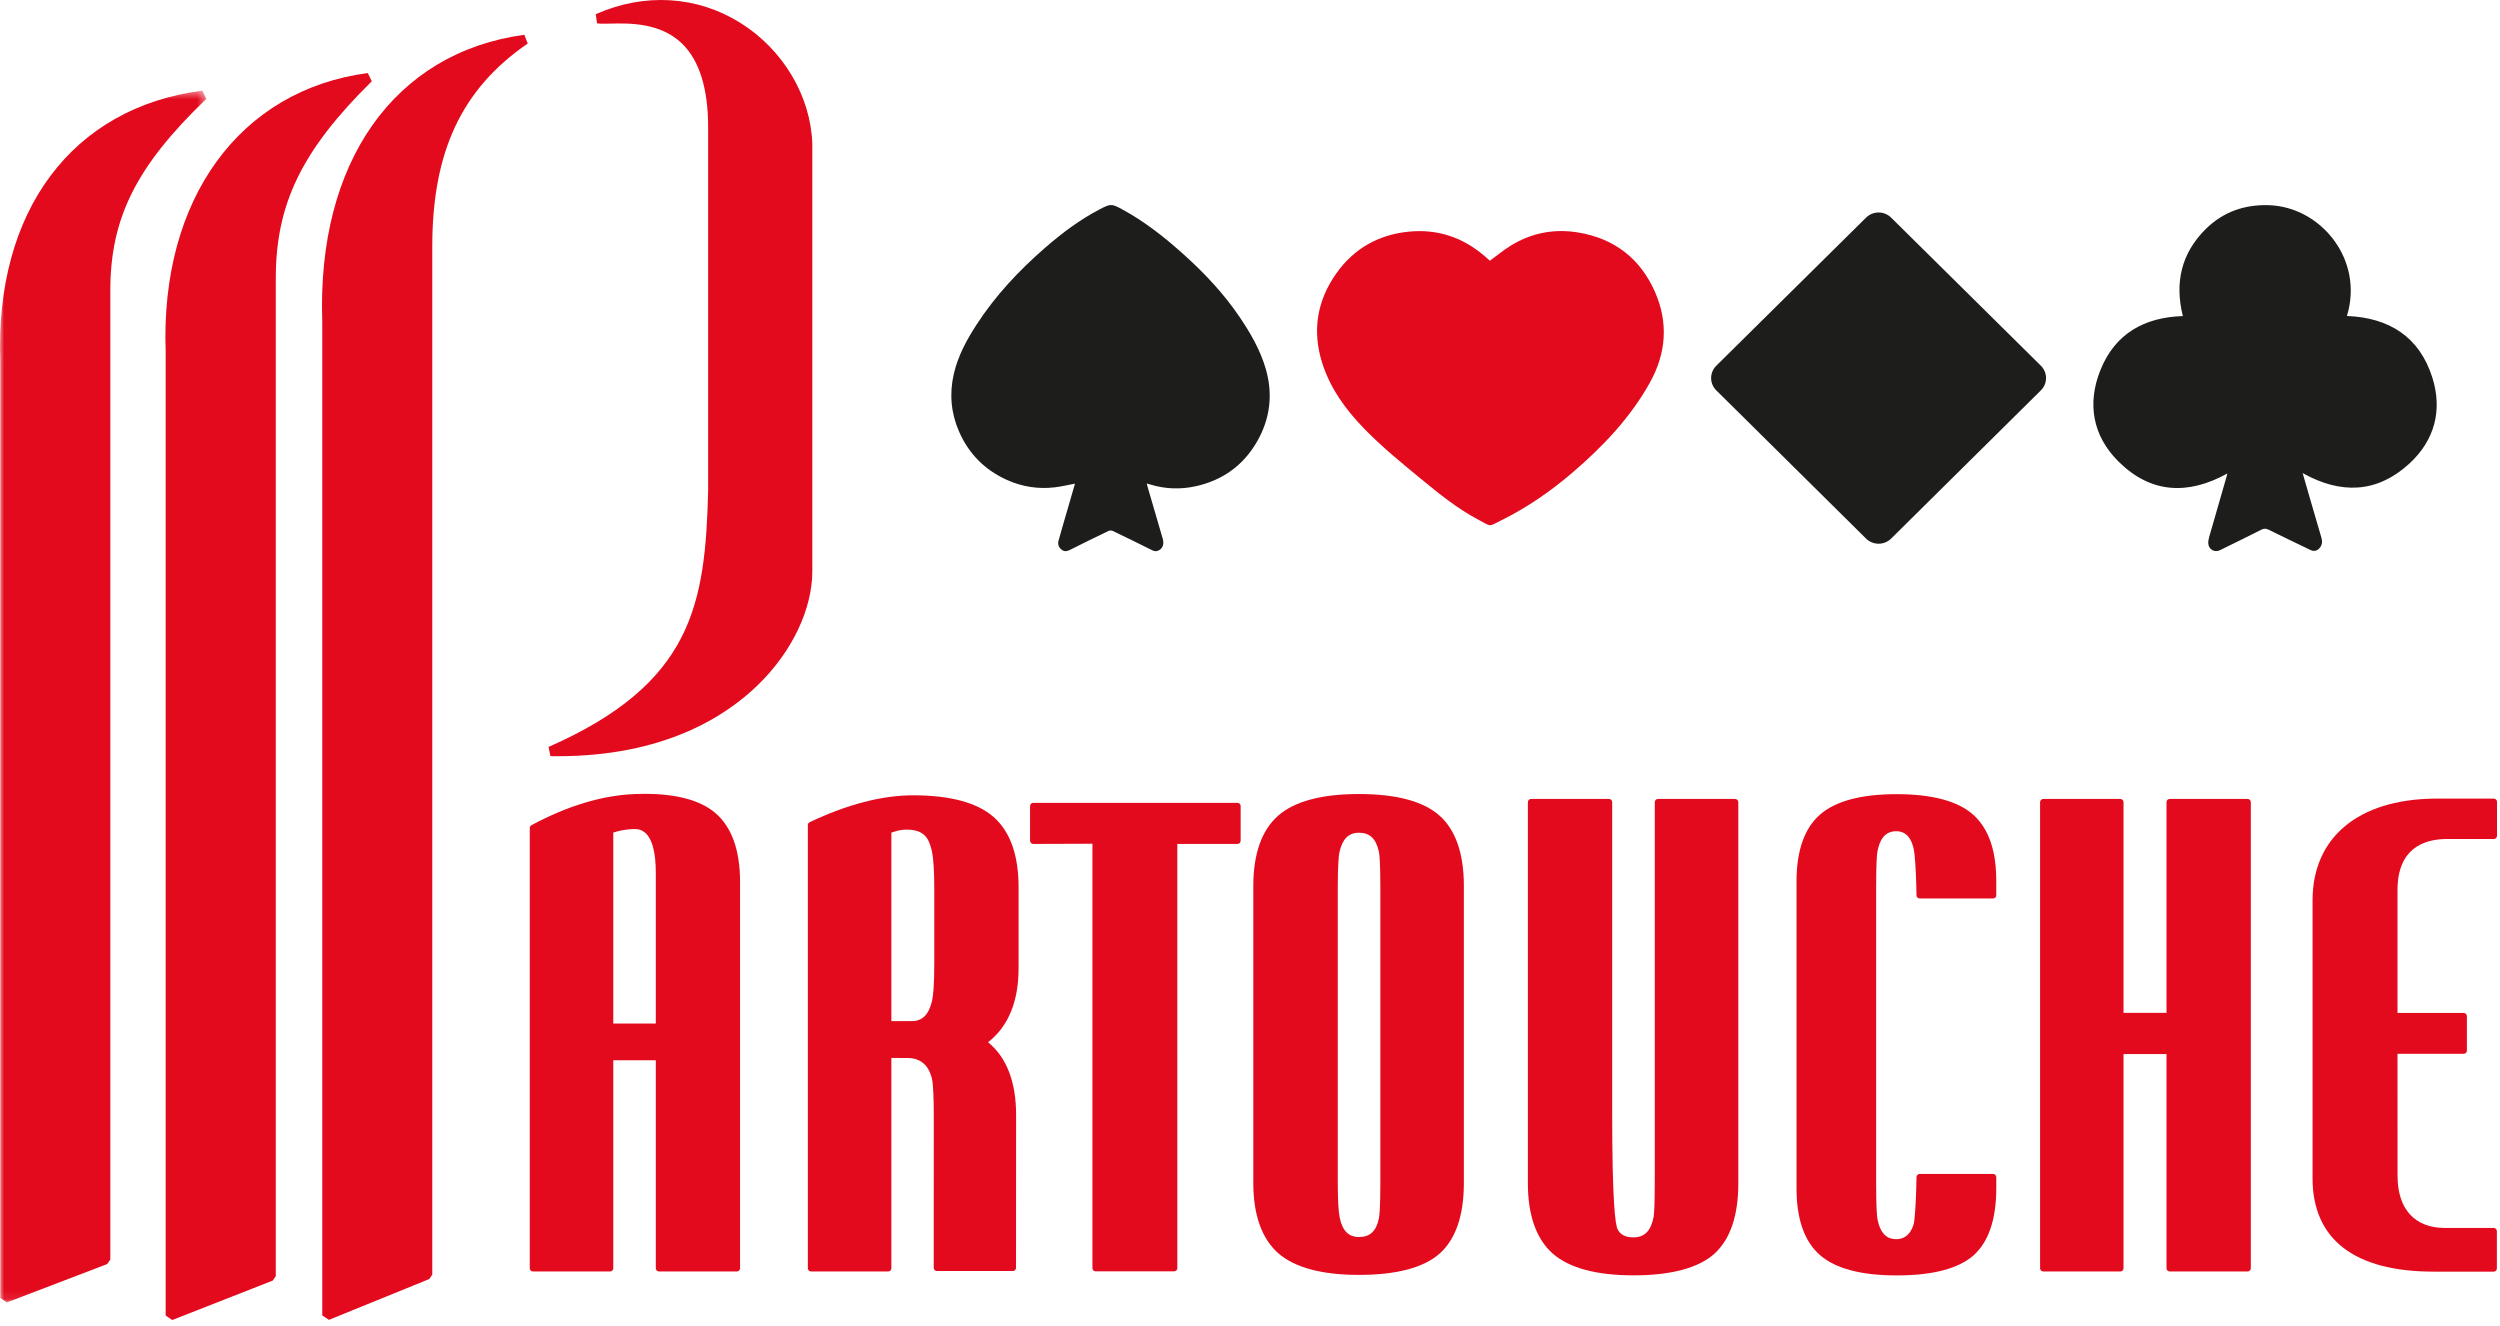 <?xml version="1.0" encoding="UTF-8"?>
<svg width="298px" height="158px" viewBox="0 0 298 158" version="1.1" xmlns="http://www.w3.org/2000/svg" xmlns:xlink="http://www.w3.org/1999/xlink">
    <title>logos/Partouche/new-logo</title>
    <defs>
        <polygon id="path-1" points="0 0.458 24.594 0.458 24.594 144.905 0 144.905"></polygon>
    </defs>
    <g id="logos/Partouche/new-logo" stroke="none" stroke-width="1" fill="none" fill-rule="evenodd">
        <g id="Group-34">
            <path d="M78.172,104.057 L78.172,122.008 L73.102,122.008 L73.102,99.245 C73.799,99.004 74.6,98.862 75.484,98.824 L75.579,98.822 C76.222,98.822 78.172,98.822 78.172,104.057 L78.172,104.057 Z M85.225,96.873 C83.442,95.381 80.627,94.626 76.856,94.626 C76.463,94.626 76.059,94.633 75.644,94.65 C71.773,94.81 67.638,96.059 63.349,98.362 C63.227,98.429 63.148,98.558 63.148,98.699 L63.148,151.178 C63.148,151.389 63.319,151.561 63.531,151.561 L72.719,151.561 C72.93,151.561 73.102,151.389 73.102,151.178 L73.102,126.385 L78.172,126.385 L78.172,151.178 C78.172,151.389 78.344,151.561 78.555,151.561 L87.832,151.561 C88.043,151.561 88.216,151.389 88.216,151.178 L88.216,105.135 C88.216,101.321 87.209,98.541 85.225,96.873 L85.225,96.873 Z" id="Fill-1" fill="#E30A1D"></path>
            <path d="M159.462,105.846 C159.462,102.938 159.587,101.925 159.661,101.579 C160.013,99.998 160.757,99.26 162.002,99.26 C163.281,99.26 164.032,99.984 164.366,101.537 C164.444,101.91 164.538,102.957 164.538,105.811 L164.538,140.939 C164.538,143.951 164.43,144.916 164.365,145.223 C164.06,146.744 163.309,147.451 162.002,147.451 C160.754,147.451 160.021,146.72 159.696,145.15 C159.54,144.423 159.462,142.986 159.462,140.875 L159.462,105.846 Z M161.985,94.648 C157.542,94.648 154.3,95.518 152.349,97.233 C150.388,98.972 149.395,101.785 149.395,105.596 L149.395,141.013 C149.395,144.816 150.396,147.634 152.369,149.388 C154.336,151.1 157.57,151.967 161.985,151.967 C166.468,151.967 169.707,151.11 171.613,149.42 C173.525,147.702 174.493,144.874 174.493,141.013 L174.493,105.596 C174.493,101.739 173.51,98.915 171.57,97.204 C169.65,95.508 166.424,94.648 161.985,94.648 L161.985,94.648 Z" id="Fill-3" fill="#E30A1D"></path>
            <path d="M206.824,95.236 L197.631,95.236 C197.42,95.236 197.249,95.407 197.249,95.618 L197.249,140.496 C197.249,143.798 197.166,144.753 197.116,145.028 C196.803,146.71 196.039,147.495 194.713,147.495 C193.766,147.495 193.152,147.189 192.834,146.558 C192.529,145.994 192.173,143.138 192.173,132.685 L192.173,95.618 C192.173,95.407 192.001,95.236 191.79,95.236 L182.505,95.236 C182.294,95.236 182.123,95.407 182.123,95.618 L182.123,141.065 C182.123,144.865 183.122,147.681 185.092,149.434 C187.064,151.152 190.297,152.021 194.703,152.021 C199.17,152.021 202.409,151.162 204.333,149.467 C206.241,147.741 207.207,144.915 207.207,141.065 L207.207,95.618 C207.207,95.407 207.035,95.236 206.824,95.236" id="Fill-5" fill="#E30A1D"></path>
            <path d="M267.915,95.236 L258.63,95.236 C258.418,95.236 258.247,95.407 258.247,95.618 L258.247,120.735 L253.124,120.735 L253.124,95.618 C253.124,95.407 252.953,95.236 252.742,95.236 L243.56,95.236 C243.35,95.236 243.178,95.407 243.178,95.618 L243.178,151.178 C243.178,151.39 243.35,151.561 243.56,151.561 L252.742,151.561 C252.953,151.561 253.124,151.39 253.124,151.178 L253.124,125.641 L258.247,125.641 L258.247,151.178 C258.247,151.39 258.418,151.561 258.63,151.561 L267.915,151.561 C268.126,151.561 268.297,151.39 268.297,151.178 L268.297,95.618 C268.297,95.407 268.126,95.236 267.915,95.236" id="Fill-7" fill="#E30A1D"></path>
            <path d="M111.367,106.019 L111.367,114.879 C111.367,117.564 111.22,118.776 111.097,119.32 C110.704,120.954 109.943,121.718 108.703,121.718 L108.58,121.715 L106.251,121.717 L106.251,99.25 C106.777,99.058 107.396,98.886 108.106,98.886 C108.275,98.886 108.449,98.895 108.629,98.916 C110.073,99.092 110.719,99.771 111.096,101.511 C111.273,102.366 111.367,103.926 111.367,106.019 L111.367,106.019 Z M108.836,94.801 C105.146,94.801 101,95.879 96.514,98.003 C96.38,98.067 96.295,98.201 96.295,98.349 L96.295,151.177 C96.295,151.388 96.466,151.559 96.678,151.559 L105.869,151.559 C106.08,151.559 106.251,151.388 106.251,151.177 L106.251,126.106 L106.422,126.106 C107.205,126.106 107.768,126.112 108.048,126.115 L108.235,126.117 C109.729,126.117 110.746,127.014 111.099,128.642 C111.237,129.253 111.308,130.808 111.308,133.266 L111.302,151.125 C111.302,151.226 111.343,151.323 111.415,151.395 C111.486,151.467 111.584,151.507 111.685,151.507 L120.728,151.507 C120.939,151.507 121.11,151.336 121.11,151.125 L121.12,132.91 C121.12,128.965 119.997,126.049 117.779,124.235 C120.192,122.351 121.414,119.388 121.414,115.416 L121.414,105.745 C121.414,101.93 120.414,99.118 118.44,97.387 C116.49,95.671 113.258,94.801 108.836,94.801 L108.836,94.801 Z" id="Fill-9" fill="#E30A1D"></path>
            <path d="M291.447,100.012 L297.262,100.012 C297.473,100.012 297.644,99.841 297.644,99.63 L297.644,95.577 C297.644,95.366 297.473,95.195 297.262,95.195 L290.121,95.195 C281.102,95.315 275.697,99.819 275.656,107.241 L275.656,140.445 C275.656,147.729 280.646,151.579 290.086,151.579 L297.245,151.584 C297.346,151.584 297.443,151.544 297.515,151.472 C297.587,151.4 297.627,151.303 297.627,151.201 L297.627,146.753 C297.627,146.542 297.456,146.371 297.245,146.371 L291.409,146.371 C287.837,146.371 285.788,144.112 285.788,140.173 L285.783,125.615 L293.672,125.615 C293.883,125.615 294.054,125.444 294.054,125.233 L294.054,121.125 C294.054,120.914 293.883,120.743 293.672,120.743 L285.783,120.743 L285.783,106.061 C285.797,101.169 288.871,100.072 291.447,100.012" id="Fill-11" fill="#E30A1D"></path>
            <path d="M147.503,95.698 L123.166,95.698 C122.955,95.698 122.784,95.869 122.784,96.08 L122.784,100.215 C122.784,100.317 122.824,100.414 122.896,100.486 C122.968,100.557 123.065,100.597 123.166,100.597 L123.168,100.597 L130.217,100.573 L130.217,151.163 C130.217,151.375 130.388,151.546 130.599,151.546 L139.956,151.546 C140.057,151.546 140.155,151.506 140.226,151.434 C140.298,151.362 140.338,151.265 140.338,151.163 L140.336,100.597 L147.503,100.597 C147.714,100.597 147.885,100.426 147.885,100.215 L147.885,96.08 C147.885,95.869 147.714,95.698 147.503,95.698" id="Fill-13" fill="#E30A1D"></path>
            <path d="M235.182,97.089 C233.349,95.48 230.286,94.664 226.079,94.664 C221.854,94.664 218.776,95.488 216.93,97.113 C215.081,98.741 214.144,101.42 214.144,105.076 L214.144,141.643 C214.144,145.309 215.082,147.986 216.931,149.599 C218.775,151.212 221.853,152.03 226.079,152.03 C230.37,152.03 233.458,151.222 235.259,149.629 C237.05,148.014 237.957,145.325 237.957,141.635 L237.957,140.315 C237.957,140.104 237.786,139.933 237.576,139.933 L228.828,139.933 C228.62,139.933 228.45,140.101 228.447,140.31 C228.425,141.857 228.344,144.143 228.187,145.493 C228.139,146.078 227.647,147.71 226.057,147.71 C225.288,147.71 224.219,147.463 223.798,145.332 C223.725,144.952 223.638,143.902 223.638,141.074 L223.638,105.711 C223.638,102.86 223.725,101.825 223.798,101.459 C224.219,99.327 225.288,99.081 226.057,99.081 C227.679,99.081 228.1,100.784 228.206,101.8 C228.353,103.147 228.427,105.225 228.447,106.72 C228.45,106.929 228.62,107.097 228.828,107.097 L237.576,107.097 C237.786,107.097 237.957,106.926 237.957,106.715 L237.957,105.066 C237.957,103.797 237.849,102.638 237.635,101.622 C237.22,99.684 236.395,98.159 235.182,97.089" id="Fill-15" fill="#E30A1D"></path>
            <g id="Group-19" transform="translate(0, 10.347)">
                <mask id="mask-2" fill="white">
                    <use xlink:href="#path-1"></use>
                </mask>
                <g id="Clip-18"></g>
                <path d="M24.594,1.44 L24.124,0.458 C8.598,2.454 -0.632,14.819 0.034,32.73 L0.034,144.369 L0.812,144.905 L12.781,140.326 L13.15,139.791 L13.15,24.273 C13.15,15.634 16.252,9.447 24.594,1.44" id="Fill-17" fill="#E30A1D" mask="url(#mask-2)"></path>
            </g>
            <path d="M43.84,8.708 C28.549,10.727 19.093,23.758 19.748,41.907 L19.748,156.813 L20.53,157.347 L32.508,152.647 L32.873,152.113 L32.873,33.198 C32.873,24.294 35.974,17.921 44.318,9.685 L43.84,8.708 Z" id="Fill-20" fill="#E30A1D"></path>
            <path d="M88.266,2.735 C83.1,-0.505 76.812,-0.884 71.016,1.692 L71.168,2.784 C71.561,2.841 72.091,2.828 72.766,2.814 C74.998,2.763 78.73,2.681 81.323,5.218 C83.371,7.221 84.41,10.567 84.41,15.161 L84.41,58.556 C84.059,72.063 82.546,81.482 65.388,89.036 L65.611,90.134 C65.894,90.139 66.174,90.141 66.454,90.141 C79.038,90.141 86.438,85.495 90.448,81.549 C94.444,77.619 96.829,72.583 96.829,68.078 L96.829,17.153 C96.642,11.455 93.362,5.931 88.266,2.735" id="Fill-22" fill="#E30A1D"></path>
            <path d="M38.415,38.359 L38.415,156.796 L39.205,157.327 L51.171,152.461 L51.528,151.93 L51.528,29.378 C51.528,18.063 55.036,10.601 62.905,5.185 L62.501,4.144 C46.979,6.26 37.75,19.37 38.415,38.359" id="Fill-24" fill="#E30A1D"></path>
            <path d="M289.947,45.043 C288.414,40.147 284.786,37.864 279.751,37.665 C281.816,30.952 276.638,24.642 270.425,24.457 C267.533,24.37 264.991,25.264 262.941,27.283 C259.999,30.182 259.203,33.717 260.198,37.676 C255.605,37.818 252.122,39.773 250.383,44.082 C248.762,48.095 249.434,51.947 252.529,55.02 C256.372,58.834 260.806,59.04 265.502,56.437 C265.466,56.581 265.439,56.702 265.405,56.82 C264.714,59.215 264.017,61.609 263.334,64.007 C263.26,64.263 263.21,64.543 263.229,64.805 C263.278,65.499 263.994,65.891 264.61,65.587 C266.257,64.776 267.906,63.972 269.545,63.144 C269.85,62.989 270.091,62.98 270.4,63.133 C272.057,63.951 273.724,64.748 275.389,65.551 C275.829,65.763 276.211,65.675 276.52,65.295 C276.818,64.929 276.84,64.525 276.711,64.087 C276.286,62.651 275.868,61.212 275.45,59.773 C275.124,58.65 274.801,57.526 274.475,56.393 C278.998,58.925 283.334,58.809 287.193,55.262 C290.186,52.511 291.164,48.93 289.947,45.043" id="Fill-26" fill="#1D1D1B"></path>
            <path d="M150.874,43.952 C150.219,41.71 149.056,39.7 147.753,37.776 C145.899,35.037 143.654,32.641 141.207,30.431 C138.907,28.352 136.49,26.431 133.752,24.946 C132.505,24.27 132.374,24.28 131.126,24.929 C128.757,26.16 126.637,27.745 124.627,29.488 C121.482,32.213 118.653,35.225 116.385,38.728 C115.207,40.548 114.18,42.451 113.691,44.588 C113.151,46.944 113.357,49.254 114.328,51.463 C115.488,54.106 117.403,56.031 120.047,57.217 C121.85,58.025 123.736,58.316 125.69,58.094 C126.495,58.002 127.288,57.809 128.139,57.652 C127.794,58.838 127.453,60.015 127.112,61.192 C126.799,62.272 126.479,63.35 126.181,64.434 C126.065,64.854 126.181,65.231 126.53,65.512 C126.854,65.772 127.173,65.732 127.536,65.549 C129.059,64.78 130.591,64.03 132.128,63.291 C132.271,63.222 132.505,63.222 132.648,63.291 C134.221,64.045 135.788,64.813 137.349,65.592 C137.634,65.734 137.888,65.742 138.157,65.59 C138.614,65.333 138.776,64.827 138.594,64.201 C138.001,62.165 137.405,60.131 136.811,58.096 C136.77,57.955 136.737,57.812 136.693,57.642 C136.788,57.662 136.826,57.668 136.862,57.679 C136.949,57.703 137.035,57.731 137.122,57.757 C138.919,58.299 140.74,58.361 142.566,57.952 C145.783,57.231 148.247,55.438 149.874,52.576 C151.418,49.86 151.75,46.95 150.874,43.952" id="Fill-28" fill="#1D1D1B"></path>
            <path d="M197.294,34.841 C195.558,30.854 192.455,28.428 188.121,27.712 C185.271,27.241 182.575,27.749 180.107,29.263 C179.242,29.794 178.454,30.451 177.592,31.079 C177.61,31.088 177.597,31.085 177.588,31.076 C177.395,30.905 177.203,30.73 177.008,30.561 C174.388,28.288 171.335,27.267 167.896,27.616 C164.315,27.979 161.389,29.627 159.296,32.579 C156.979,35.847 156.394,39.448 157.609,43.276 C158.574,46.313 160.406,48.828 162.604,51.089 C164.727,53.274 167.087,55.197 169.436,57.128 C171.576,58.887 173.733,60.637 176.193,61.935 C177.854,62.811 177.358,62.814 179.019,61.99 C182.095,60.464 184.898,58.514 187.498,56.281 C191.092,53.197 194.326,49.801 196.658,45.624 C198.613,42.122 198.88,38.485 197.294,34.841" id="Fill-30" fill="#E30A1D"></path>
            <path d="M222.44,64.205 C223.265,65.014 224.588,65.014 225.418,64.205 L243.273,46.532 C244.092,45.724 244.092,44.41 243.273,43.594 L225.418,25.936 C224.588,25.126 223.265,25.126 222.44,25.936 L204.582,43.594 C203.761,44.41 203.761,45.724 204.582,46.532 L222.44,64.205 Z" id="Fill-32" fill="#1D1D1B"></path>
        </g>
    </g>
</svg>